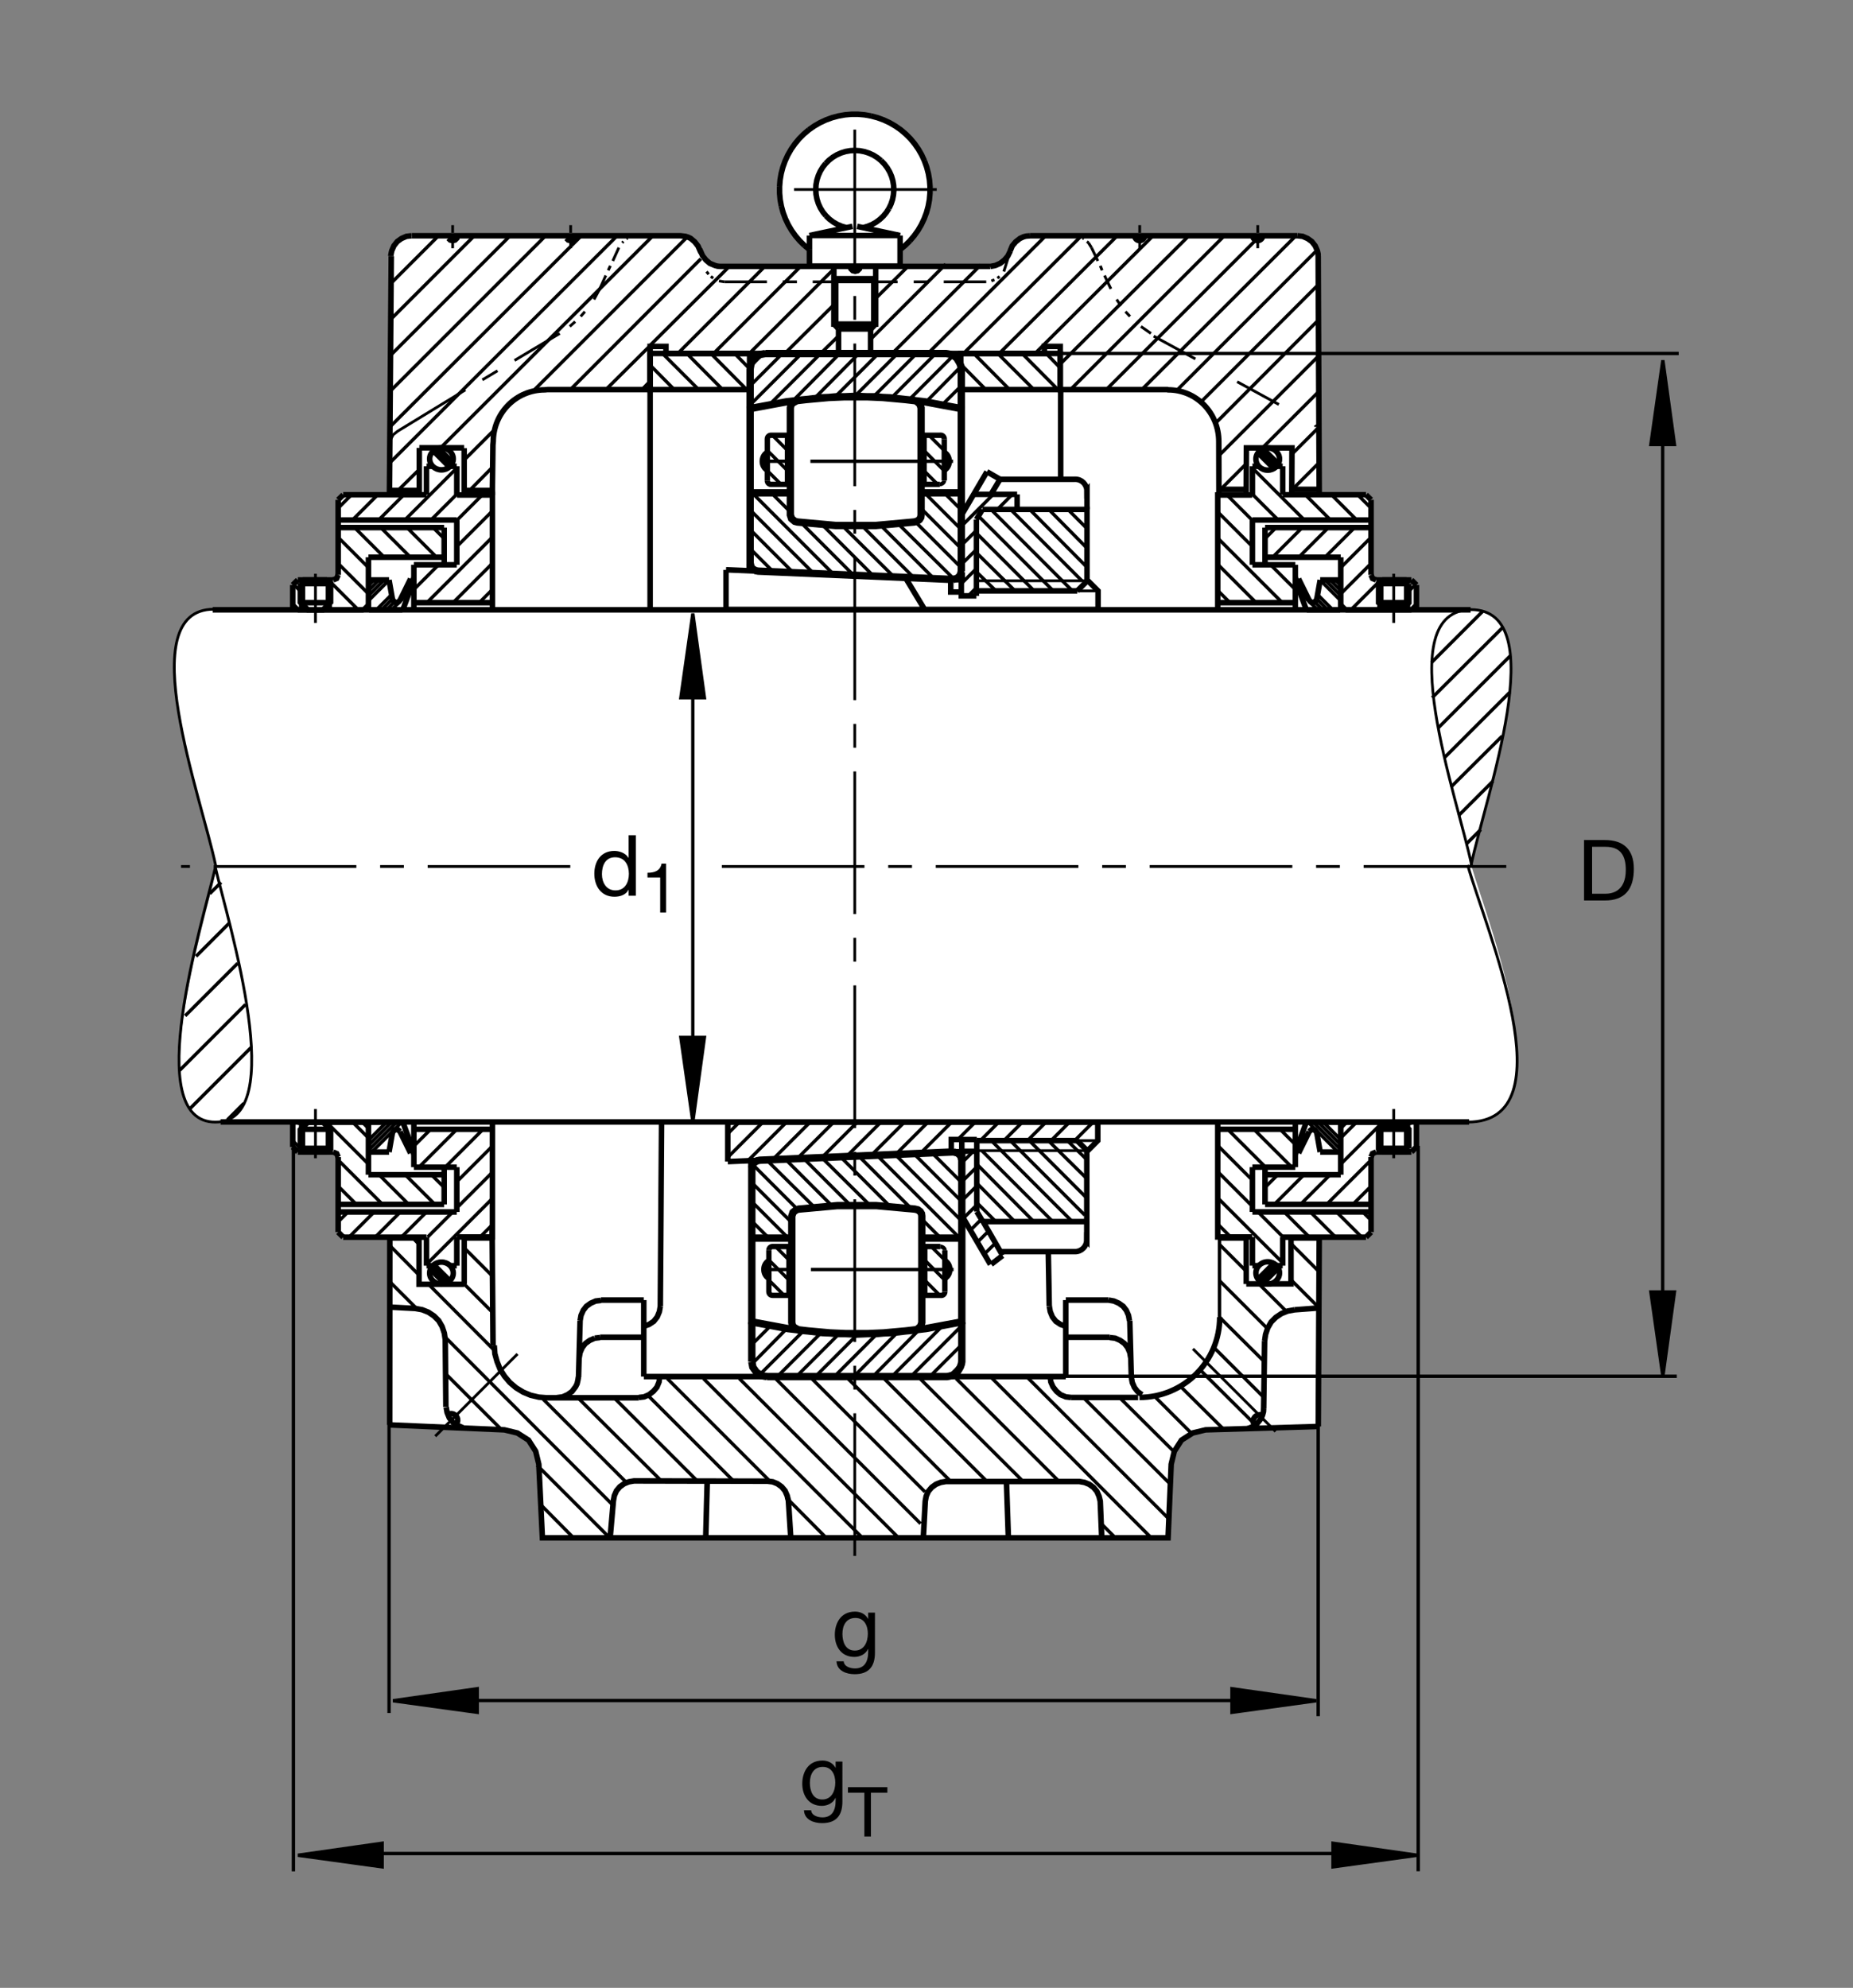 <?xml version="1.0" encoding="utf-8"?>
<!-- Generator: Adobe Illustrator 22.1.0, SVG Export Plug-In . SVG Version: 6.00 Build 0)  -->
<svg version="1.1" id="Ebene_1" xmlns="http://www.w3.org/2000/svg" xmlns:xlink="http://www.w3.org/1999/xlink" x="0px" y="0px"
	 viewBox="0 0 779.526 836.219" style="enable-background:new 0 0 779.526 836.219;" xml:space="preserve">
<rect x="0" y="0" width="779.526" height="836.219" fill="#808080" stroke="none"/>
<style type="text/css">
	.st0{fill:none;}
	.st1{fill:#FFFFFF;}
	.st2{fill-rule:evenodd;clip-rule:evenodd;stroke:#000000;stroke-width:1.165;stroke-miterlimit:10;}
	.st3{fill:none;stroke:#000000;stroke-width:1.165;stroke-miterlimit:10;}
	.st4{fill:none;stroke:#000000;stroke-width:2.329;stroke-miterlimit:10;}
	.st5{fill:none;stroke:#000000;stroke-width:1.165;stroke-miterlimit:10.433;}
	.st6{fill:none;stroke:#000000;stroke-width:2.33;stroke-miterlimit:10.433;}
	.st7{fill:none;stroke:#000000;stroke-width:1.165;stroke-miterlimit:10.433;stroke-dasharray:20,20;}
	.st8{fill:none;stroke:#000000;stroke-width:1.178;stroke-miterlimit:10;}
	.st9{fill:none;stroke:#000000;stroke-width:1.165;stroke-miterlimit:10.433;stroke-dasharray:60,10,10,10;}
	.st10{fill:none;stroke:#000000;stroke-width:2.356;stroke-miterlimit:10;}
	.st11{fill:none;stroke:#000000;stroke-width:2.33;stroke-miterlimit:3.864;}
	.st12{fill:none;stroke:#000000;stroke-width:1.417;stroke-miterlimit:3.864;}
	.st13{fill:none;stroke:#000000;stroke-width:1.417;stroke-miterlimit:10.433;}
	.st14{fill:none;stroke:#000000;stroke-width:1.165;stroke-miterlimit:10;stroke-dasharray:60,10,10,10;}
	.st15{fill:none;stroke:#000000;stroke-width:0;stroke-miterlimit:10;}
	.st16{stroke:#000000;stroke-width:1.417;stroke-miterlimit:3.864;}
	.st17{fill:none;stroke:#000000;stroke-width:3.107;stroke-miterlimit:10;}
	.st18{fill:none;stroke:#000000;stroke-width:1.417;stroke-miterlimit:10;}
	.st19{fill:none;stroke:#000000;stroke-width:2.268;stroke-miterlimit:3.864;}
	.st20{fill:none;stroke:#000000;stroke-width:1.417;stroke-miterlimit:3.864;stroke-dasharray:60,10,10,10;}
	.st21{fill:none;stroke:#000000;stroke-width:1.701;stroke-miterlimit:3.864;}
	.st22{fill:none;stroke:#000000;stroke-width:2.268;stroke-miterlimit:10.433;}
</style>
<polygon class="st0" points="0,0 779.526,0 779.526,836.219 0,836.219 0,0 "/>
<path class="st1" d="M90.237,256.365c-34.834,0-5.044,79.766,0.903,108.655c-5.481,25.544-31.946,106.882,0.156,106.882
	l-2.095,0.044l34.524,0.352v10.615l2.121,2.124h14.866l1.484,0.64l0.637,1.484v30.625l2.124,2.1h19.48l-0.171,79.604l48.191,2.081
	l5.454,1.313l4.7,3.012l3.008,4.698l1.316,5.454l1.504,30.942h131.606h131.599l1.319-30.942l1.319-5.454l3.008-4.698l4.697-3.012
	l5.449-1.313l47.373-1.416l0.429-79.634h19.727l2.06-2.114v-31.499l0.577-1.533l1.533-0.683l14.785,0.102l2.168-2.055l0.049-10.669
	l22.393-0.279c40.547,0,7.432-83.621,0.508-107.356c5.947-28.889,34.736-107.827-0.098-107.827h-22.822l0.029-10.44l-2.128-2.122
	h-14.864l-1.484-0.637l-0.635-1.486v-31.585l-2.129-2.121l-19.658,0.041l-0.479-100.405v-0.871
	c-0.097-0.581-0.352-1.467-0.352-1.467l-0.888-2.044l-1.406-1.785l-1.787-1.274l-2.041-0.896l-2.227-0.254L433.52,99.285
	l-1.582,0.134c-0.478,0.095-1.201,0.334-1.201,0.334l-1.416,0.657l-1.787,1.402l-1.406,1.657l-0.898,2.171l-0.488,1.111
	c-0.166,0.427-0.527,1.06-0.527,1.06l-1.406,1.658l-1.788,1.406l-2.041,0.891l-2.168,0.383h-38.154l0.195-7.398l2.783-2.143
	l2.979-3.433l2.949-4.316l2.178-5.054l1.133-5.164l0.498-4.568l-0.42-5.471l-1.162-4.778l-1.768-4.218l-2.334-3.914l-2.871-3.523
	l-2.901-2.769l-3.379-2.544l-4.238-2.224l-4.219-1.563l-4.18-0.782l-4.826-0.261l-3.951,0.261l-5.065,1.228l-4.895,2.002
	l-4.622,2.871l-4.714,4.311l-3.279,4.512l-2.168,4.297l-1.423,4.292l-0.718,3.833l-0.281,4.109l0.352,4.756l1.171,5.056l2.002,4.737
	l2.188,3.635l3.894,4.334l2.969,2.7l-0.154,7.188h-37.146l-0.061-0.005l-1.081-0.098c-0.403-0.093-1.026-0.281-1.026-0.281
	l-2.171-0.891l-1.658-1.406l-1.404-1.787l-0.894-2.041h-0.127l-0.896-2.041l-1.401-1.787l-1.66-1.402c0,0-0.591-0.334-0.991-0.493
	l-1.182-0.393l-2.165-0.263H173.381l-2.171,0.254l-2.041,0.896l-1.787,1.274l-1.404,1.785l-0.894,2.044c0,0-0.17,1.392-0.227,2.298
	l-0.764,100.447l-19.443-0.041l-2.124,2.121v31.585l-0.637,1.486l-1.487,0.637H125.54l-2.124,2.122l0.026,10.371
	C123.442,256.538,90.454,256.365,90.237,256.365L90.237,256.365z"/>
<polygon class="st2" points="554.839,183.764 554.204,180.681 554.839,183.764 "/>
<polygon class="st2" points="554.077,180.425 553.833,179.91 554.077,180.425 "/>
<polygon class="st2" points="553.647,179.458 553.267,178.818 553.647,179.458 "/>
<polygon class="st2" points="484.185,140.268 479.976,137.334 484.185,140.268 "/>
<line class="st3" x1="475.376" y1="133.122" x2="473.462" y2="131.081"/>
<polygon class="st2" points="471.548,128.657 469.761,125.976 471.548,128.657 "/>
<polygon class="st2" points="425.015,105.564 422.29,114.236 425.015,105.564 "/>
<line class="st3" x1="420.503" y1="116.277" x2="419.614" y2="117.043"/>
<polygon class="st2" points="418.335,117.68 417.056,118.193 418.335,117.68 "/>
<polygon class="st2" points="451.382,99.177 453.813,99.433 451.382,99.177 "/>
<polygon class="st2" points="455.474,100.2 455.981,100.454 455.474,100.2 "/>
<path class="st3" d="M457.251,101.604l0.645,0.51 M457.895,102.114l1.27,2.041"/>
<polygon class="st2" points="304.758,118.574 302.461,118.193 304.758,118.574 "/>
<line class="st3" x1="300.037" y1="117.043" x2="299.016" y2="116.277"/>
<polygon class="st2" points="298.123,115.385 297.229,114.236 298.123,115.385 "/>
<polygon class="st2" points="268.262,99.177 265.837,99.433 268.262,99.177 "/>
<polygon class="st2" points="264.05,100.2 263.538,100.454 264.05,100.2 "/>
<polygon class="st2" points="262.263,101.604 261.753,102.114 262.263,101.604 "/>
<polygon class="st2" points="252.31,121.509 249.885,125.976 252.31,121.509 "/>
<line class="st3" x1="246.055" y1="131.081" x2="244.27" y2="133.122"/>
<polygon class="st2" points="241.973,135.293 239.675,137.334 241.973,135.293 "/>
<path class="st3" d="M359.758,118.574h-17.866 M335.256,118.574h-5.996 M322.624,118.574h-17.866 M260.349,104.155l-2.554,5.613
	 M256.775,111.812l-0.894,1.914 M254.861,115.893l-2.551,5.616 M240.059,104.409v-3.062 M240.059,100.071v-1.02 M240.059,97.9
	v-3.188 M235.464,140.268l-19.013,11.357 M209.304,155.964l-6.382,3.831 M190.417,104.409v-3.062 M190.417,100.071v-1.02
	 M190.417,97.9v-3.188 M359.758,118.574h17.864 M384.39,118.574h5.869 M397.026,118.574h17.862 M459.165,104.155l2.685,5.613
	 M462.876,111.812l0.762,1.914 M464.653,115.893l2.685,5.616 M479.458,104.409v-3.062 M479.458,100.071v-1.02 M479.458,97.9v-3.188
	 M529.106,104.409v-3.062 M529.106,100.071v-1.02 M529.106,97.9v-3.188"/>
<path class="st4" d="M273.494,148.691v15.186 M89.475,256.526h529.201 M195.266,205.352v-7.019 M446.03,163.877h-41.855v-15.186
	h41.855V163.877L446.03,163.877z M424.966,105.559l0.898-2.168l1.406-1.662l1.788-1.402l1.416-0.654c0,0,0.723-0.242,1.201-0.337
	l1.572-0.132 M545.864,99.177l2.168,0.257l2.041,0.894l1.787,1.277l1.406,1.787l0.888,2.039c0,0,0.254,0.889,0.352,1.467v0.871
	 M173.118,99.177l-2.171,0.257l-2.044,0.894l-1.785,1.277l-1.404,1.787l-0.894,2.039c0,0-0.361,1.384-0.415,2.29 M543.462,205.865
	h11.435 M242.1,99.177l-0.254,1.023l-0.766,0.765l-1.021,0.254l-1.02-0.254l-0.767-0.765 M192.458,99.177l-0.253,1.023l-0.767,0.765
	l-1.021,0.254l-1.02-0.254l-0.767-0.765 M416.577,112.094l2.139-0.41l2.041-0.894l1.787-1.404l1.407-1.658
	c0,0,0.361-0.632,0.527-1.06l0.537-1.072 M294.678,105.559v0.127 M524.302,205.865h-11.523 M524.253,208.379l0.088-19.966h19.17
	l-0.088,19.761 M545.806,99.177H433.267 M424.966,105.559v0.127 M416.548,112.068h-56.79 M554.536,107.729l0.44,100.444
	 M195.266,208.227v-19.704 M176.389,208.122v-19.71 M164.031,206.284h12.373 M195.266,188.382h-18.863"/>
<path class="st5" d="M89.973,256.281c-34.836,0-5.137,79.172,0.811,108.059 M619.185,256.443c-34.834,0-5.948,79.018,0,107.908
	 M618.774,256.443c34.834,0,5.948,79.018,0,107.908"/>
<path class="st4" d="M273.494,163.877h41.853v-15.186h-41.853V163.877L273.494,163.877z M164.595,107.729l-0.767,100.444"/>
<polyline class="st3" points="164.165,185.198 165.391,182.885 167.358,181.338 195.776,164.007 "/>
<line class="st6" x1="207.168" y1="206.301" x2="207.168" y2="208.227"/>
<path class="st4" d="M163.943,599.392l0.059-79.707 M176.291,520.486v19.766h18.994 M195.286,540.144v-19.531 M207.012,515.589
	l0.393,50.352 M187.31,563.557l0.263,28.306 M268.723,588h-38.774 M243.381,579.328l0.654-23.765 M252.441,562.522h18.382
	 M277.783,549.524l0.525-77.505 M252.834,546.897h17.989 M270.823,546.897v32.173 M270.852,579.07h177.502 M448.354,579.07v-32.173
	 M544.604,550.989l10.372-0.786 M531.997,564.123l-0.391,28.301 M450.591,587.868h28.203 M475.933,579.328l-0.654-23.765
	 M466.87,562.522h-18.516 M466.343,546.897h-17.988 M174.705,550.427l-10.498-0.566 M252.834,547.029l-2.231,0.263l-2.103,0.918
	l-1.838,1.313l-1.313,1.709l-0.918,2.099l-0.395,2.232 M243.323,579.231l-0.183,1.221l-0.367,1.646l-0.61,1.221l-1.54,2.055
	l-1.839,1.309l-2.102,0.923l-3.005,0.415 M268.723,587.868l2.232-0.263l2.102-0.923l1.839-1.441l1.445-1.709l0.918-2.231
	l0.262-2.232 M270.823,557.927l2.234-0.786l1.97-1.313l1.443-1.841l0.92-2.232l0.393-2.232 M252.441,562.654l-2.234,0.263
	 M250.208,562.917l-2.1,0.918l-1.84,1.313l-1.311,1.709l-0.921,2.099l-0.393,2.232 M194.663,600.53l-2.232-0.923l-1.97-1.314
	l-1.445-1.836l-0.918-2.232l-0.393-2.231 M187.31,563.557l-0.394-2.754l-0.92-2.758l-1.443-2.495l-1.971-1.973L180.22,552
	l-2.627-1.05l-2.888-0.522 M441.792,579.07l0.264,2.232l0.918,2.099l1.445,1.841l1.709,1.441l2.227,0.923l2.237,0.263
	 M475.669,571.189l-0.39-2.232l-0.918-2.099l-1.319-1.709l-1.836-1.313l-2.1-0.918l-2.236-0.263 M475.142,555.564l-0.391-2.232
	l-0.918-2.099l-1.318-1.709l-1.836-1.313l-2.099-0.918l-2.217-0.396 M448.384,557.927l-2.237-0.786l-1.962-1.313l-1.446-1.841
	l-0.918-2.232l-0.401-2.232 M475.933,579.328l0.391,2.237l0.918,2.099l1.319,1.709l1.835,1.309 M524.644,601.091l2.236-0.918
	l1.973-1.313l1.445-1.836c0,0,0.254-0.415,0.401-0.688l0.459-1.177l0.362-1.333l0.078-1.406 M531.997,564.123l0.4-2.759l0.918-2.759
	l1.446-2.495l1.972-1.968l2.354-1.577l2.627-1.05l2.891-0.527 M230.11,588l-3.413-0.263l-3.415-0.791l-3.15-1.313l-3.022-1.836
	l-2.624-2.232l-2.232-2.627l-1.84-2.891l-1.313-3.282l-0.918-3.281l-0.264-3.545 M164.028,520.764h12.263 M195.286,520.764h11.726
	 M618.032,471.951H92.798"/>
<path class="st6" d="M513.12,554.074c0,18.648-15.118,33.765-33.76,33.765"/>
<path class="st5" d="M617.407,472.019c42.93,0,7.334-81.848,0-108.191"/>
<line class="st7" x1="485.337" y1="141.408" x2="552.104" y2="177.864"/>
<path class="st4" d="M357.717,112.068l0.257,1.02l0.764,0.767l1.02,0.254l1.018-0.254l0.772-0.767l0.254-1.02l-0.254,1.02
	l-0.772,0.767 M273.494,163.877h-43.105l-1.213,0.115c-12.029,0-21.677,9.753-21.677,21.783l-0.135,1.33l-0.229,19.18h-11.868
	 M273.494,256.526V145.713h6.665v2.979H439.36v-2.979h6.67v18.164h45.039l0.293,0.115c12.031,0,21.367,9.753,21.367,21.783
	l0.049,22.505 M359.758,112.068h-56.787l-0.064-0.005l-1.079-0.1c-0.405-0.093-1.025-0.279-1.025-0.279l-2.171-0.894l-1.66-1.404
	l-1.404-1.787l-0.891-2.041h-0.13l-0.893-2.044l-1.402-1.787l-1.66-1.402c0,0-0.591-0.332-0.993-0.493l-1.18-0.393l-2.165-0.264
	H173.21"/>
<path class="st6" d="M481.548,99.165c0,1.133-1.026,2.049-2.149,2.049c-1.132,0-2.05-0.916-2.05-2.049 M531.216,99.165
	c0,1.133-1.026,2.049-2.158,2.049c-1.123,0-2.041-0.916-2.041-2.049"/>
<line class="st8" x1="501.851" y1="567.405" x2="536.626" y2="602.175"/>
<path class="st6" d="M527.886,599.631c-0.381-0.474-0.684-1.084-0.684-1.738c0-1.538,1.24-2.783,2.783-2.783
	c0.381,0,0.742,0.078,1.075,0.214"/>
<line class="st8" x1="217.705" y1="569.568" x2="183.108" y2="604.162"/>
<path class="st6" d="M191.846,599.162c0.383-0.474,0.686-1.079,0.686-1.738c0-1.539-1.245-2.784-2.783-2.784
	c-0.381,0-0.747,0.078-1.079,0.215"/>
<line class="st9" x1="239.91" y1="364.487" x2="76.16" y2="364.487"/>
<path class="st4" d="M524.282,540.081h18.818v-19.624 M441.401,549.524l-0.401-22.818 M543.101,520.764h11.875 M554.976,520.437
	l-0.401,79.629 M513.325,520.764h10.938 M524.263,520.339v19.805"/>
<path class="st10" d="M424.204,646.814l-0.811-23.603 M296.89,646.814l0.632-23.852"/>
<polyline class="st4" points="554.497,600.066 507.173,601.487 501.724,602.805 497.026,605.813 494.019,610.51 492.7,615.964 
	491.382,646.911 359.778,646.911 228.176,646.911 226.672,615.964 225.354,610.51 222.346,605.813 217.646,602.805 212.195,601.487 
	164.001,599.406 "/>
<path class="st10" d="M388.452,646.389l0.791-14.902l0.381-2.07l0.908-2.071l1.425-1.679l1.807-1.294l1.943-0.777l2.198-0.385
	h56.152l2.197,0.385l1.943,0.777l1.807,1.294l1.426,1.679l0.908,2.071l0.517,2.07l0.616,15.112 M332.644,646.599l-0.979-15.357
	l-0.518-2.07l-0.905-2.07l-1.424-1.685l-1.811-1.294l-1.941-0.776l-2.197-0.258l-56.15-0.127l-2.199,0.385l-1.941,0.776
	l-1.811,1.294l-1.423,1.685l-0.906,2.07l-0.388,2.07l-1.348,15.357"/>
<line class="st9" x1="359.59" y1="654.519" x2="359.59" y2="51.098"/>
<path class="st4" d="M574.644,208.132h-35.03 M576.772,210.257l-2.128-2.124 M593.804,256.526H566.05 M536.87,196.155h2.744
	 M564.028,234.409v22.1 M563.765,256.526h-14.014"/>
<line class="st9" x1="586.323" y1="262.041" x2="586.323" y2="241.347"/>
<path class="st4" d="M512.358,253.518h32.558 M544.917,237.593H526.87 M526.87,237.593v-18.845 M532.183,221.933v15.652
	 M532.183,234.409h31.845 M576.772,221.933h-44.589 M526.87,196.155h2.754 M539.614,196.155v11.977 M544.917,237.593v19.111
	 M578.892,243.965h14.863 M592.69,245.503h-12.734"/>
<line class="st5" x1="581.44" y1="244.016" x2="581.44" y2="255.056"/>
<line class="st4" x1="579.956" y1="253.518" x2="592.69" y2="253.518"/>
<line class="st5" x1="591.206" y1="255.056" x2="591.206" y2="244.016"/>
<path class="st4" d="M581.489,243.965l-1.533,1.538v8.015l2.255,1.905h8.409l2.07-1.905v-8.015 M592.69,245.503l-1.533-1.538h-9.668
	 M593.755,243.965l2.119,2.121 M595.874,246.086v10.617 M593.755,256.704l2.119-2.124 M591.206,255.056v1.46 M581.44,255.056v1.46
	 M578.892,243.965l-1.484-0.64l-0.635-1.484 M564.028,254.58l1.914,1.917 M553.94,252.138l-0.791,1.114l-1.387,0.212l-1.055-0.901
	 M526.87,196.155v12.067V196.155L526.87,196.155z M526.87,218.747h49.902"/>
<path class="st5" d="M579.956,253.518v2.998 M579.956,245.503v-1.538 M592.69,253.518v2.998 M592.69,245.503v-1.538"/>
<path class="st4" d="M564.028,243.965h-8.652 M555.376,243.965l-1.436,8.12 M550.757,252.563l-4.463-9.077 M546.294,243.486
	l-1.377,0.479 M544.917,243.965l4.639,12.57 M576.772,241.841v-31.584"/>
<path class="st11" d="M528.354,193.098c0-2.59,2.217-4.685,4.952-4.685s4.961,2.095,4.961,4.685c0,2.586-2.227,4.683-4.961,4.683
	S528.354,195.684,528.354,193.098L528.354,193.098z"/>
<polyline class="st4" points="526.802,208.227 512.29,208.227 512.29,256.704 "/>
<path class="st12" d="M548.716,218.74l-21.816-21.824 M539.272,253.347l-26.816-26.816 M535.522,234.245l12.247-12.246
	 M528.257,253.347l-15.859-15.857 M517.241,253.347l-4.776-4.78 M544.888,247.954l-10.41-10.413 M526.938,229.997l-14.346-14.341
	 M526.87,218.918l-10.605-10.605 M537.71,218.74l-10.742-10.734 M559.731,218.74l-10.527-10.529 M570.747,218.74L560.22,208.21
	 M576.548,213.528l-5.313-5.318 M532.095,226.66l4.658-4.66 M546.538,234.245l12.236-12.246 M557.544,234.245l12.247-12.246
	 M564.077,238.733l12.598-12.597 M564.077,249.746l12.598-12.595 M568.218,256.616l11.552-11.552 M579.233,256.616l2.041-2.038
	 M592.563,248.794l3.047-3.049 M535.522,234.245l12.247-12.246 M561.763,244.038l2.158,2.165 M559.624,244.038l4.238,4.236
	 M557.495,244.038l6.484,6.494 M555.356,244.038l8.663,8.662 M554.312,250.146l6.503,6.504 M553.97,251.933l4.776,4.781
	 M553.159,253.257l3.388,3.391 M546.89,249.123l7.539,7.534 M545.601,245.698l3.359,3.362 M545.698,243.662l1.377,1.382
	 M537.905,194.734l-6.094-6.096 M537.29,195.783l-6.631-6.626 M536.411,196.577l-6.699-6.699 M535.356,197.192l-6.357-6.362"/>
<path class="st4" d="M574.644,520.437h-35.03 M576.772,518.313l-2.128,2.124 M593.804,472.043H566.05 M536.87,532.414h2.744
	 M564.028,494.162v-22.104 M563.765,472.043h-14.014"/>
<line class="st9" x1="586.323" y1="466.531" x2="586.323" y2="487.219"/>
<path class="st4" d="M512.358,475.051h32.558 M544.917,490.974H526.87 M526.87,490.974v18.843 M532.183,506.638v-15.654
	 M532.183,494.162h31.845 M576.772,506.638h-44.589 M526.87,532.414h2.754 M539.614,532.414v-11.977 M544.917,490.974v-19.107
	 M578.892,484.607h14.863 M592.69,483.064h-12.734"/>
<line class="st5" x1="581.44" y1="484.553" x2="581.44" y2="473.513"/>
<line class="st4" x1="579.956" y1="475.051" x2="592.69" y2="475.051"/>
<line class="st5" x1="591.206" y1="473.513" x2="591.206" y2="484.553"/>
<path class="st4" d="M581.489,484.607l-1.533-1.543v-8.013l2.255-1.904h8.409l2.07,1.904v8.013 M592.69,483.064l-1.533,1.543h-9.668
	 M593.755,484.607l2.119-2.124 M595.874,482.483v-10.616 M591.206,473.513v-1.46 M581.44,473.513v-1.46 M578.892,484.607
	l-1.484,0.634l-0.635,1.484 M564.028,473.987l1.914-1.914 M553.94,476.433l-0.791-1.118l-1.387-0.21l-1.055,0.898 M526.87,532.414
	v-12.065V532.414L526.87,532.414z M526.87,509.817h49.902"/>
<path class="st5" d="M579.956,475.051v-2.999 M579.956,483.064v1.543 M592.69,475.051v-2.999 M592.69,483.064v1.543"/>
<path class="st4" d="M564.028,484.607h-8.652 M555.376,484.607l-1.436-8.12 M550.757,476.003l-4.463,9.077 M546.294,485.08
	l-1.377-0.473 M544.917,484.607l4.639-12.574 M576.772,486.726v31.587"/>
<path class="st11" d="M528.354,535.471c0-2.583,2.217-4.682,4.952-4.682s4.961,2.099,4.961,4.682c0,2.588-2.227,4.688-4.961,4.688
	S528.354,538.059,528.354,535.471L528.354,535.471z"/>
<polyline class="st4" points="526.802,520.344 512.29,520.344 512.29,471.867 "/>
<line class="st13" x1="513.032" y1="554.05" x2="513.032" y2="520.456"/>
<path class="st4" d="M144.385,208.132h35.034 M125.225,256.526h27.756 M182.158,196.155h-2.74 M155.002,234.409v22.1
	 M155.261,256.526h14.021"/>
<line class="st9" x1="132.705" y1="262.041" x2="132.705" y2="241.347"/>
<path class="st4" d="M207.114,253.518h-33.003 M174.111,237.593h18.049 M192.161,237.593v-18.845 M186.851,221.933v15.652
	 M186.851,234.409h-31.848 M142.261,221.933h44.59 M192.161,196.155h-2.754 M179.419,196.155v11.977 M174.111,237.593v19.111
	 M140.139,243.965h-14.863 M126.335,245.503h12.742"/>
<line class="st5" x1="137.59" y1="244.016" x2="137.59" y2="255.056"/>
<line class="st4" x1="139.077" y1="253.518" x2="126.335" y2="253.518"/>
<line class="st5" x1="127.822" y1="255.056" x2="127.822" y2="244.016"/>
<path class="st4" d="M137.537,243.784l1.54,1.538v8.018l-3.186,3.186h-6.37l-3.186-3.186v-8.018 M126.335,245.503l1.541-1.538h9.661
	 M125.276,243.965l-2.124,2.121 M123.152,246.086v10.617 M125.276,256.704l-2.124-2.124 M127.822,255.056v1.648 M137.59,255.056
	v1.648 M140.139,243.965l1.484-0.64l0.637-1.484 M155.002,254.58l-1.917,1.917 M165.088,252.138l0.796,1.114l1.38,0.212l1.062-0.901
	 M142.261,210.257l2.124-2.124 M192.161,196.155v12.067V196.155L192.161,196.155z M192.161,218.747h-49.9"/>
<path class="st5" d="M139.077,253.518v3.186 M139.077,245.503v-1.538 M126.335,253.518v3.186 M126.335,245.503v-1.538"/>
<path class="st4" d="M155.002,243.965h8.653 M163.655,243.965l1.433,8.12 M168.271,252.563l4.46-9.077 M172.732,243.486l1.38,0.479
	 M174.111,243.965l-4.641,12.57 M142.261,241.841v-31.584"/>
<path class="st11" d="M180.745,193.032c0-2.553,2.224-4.619,4.968-4.619c2.742,0,4.966,2.066,4.966,4.619
	c0,2.551-2.224,4.622-4.966,4.622C182.969,197.654,180.745,195.583,180.745,193.032L180.745,193.032z"/>
<path class="st4" d="M192.231,208.227h14.927l0.008,48.476 M144.385,520.442h35.034 M125.225,472.048h27.756 M182.158,532.419h-2.74
	 M155.002,494.167v-22.099 M155.261,472.048h14.021"/>
<line class="st9" x1="132.705" y1="466.535" x2="132.705" y2="487.229"/>
<path class="st4" d="M207.114,475.056h-33.003 M174.111,490.979h18.049 M192.161,490.979v18.848 M186.851,506.643v-15.654
	 M186.851,494.167h-31.848 M142.261,506.643h44.59 M192.161,532.419h-2.754 M179.419,532.419v-11.977 M174.111,490.979v-19.106
	 M140.139,484.612h-14.863 M126.335,483.073h12.742"/>
<line class="st5" x1="137.59" y1="484.558" x2="137.59" y2="473.518"/>
<line class="st4" x1="139.077" y1="475.056" x2="126.335" y2="475.056"/>
<line class="st5" x1="127.822" y1="473.518" x2="127.822" y2="484.558"/>
<path class="st4" d="M137.537,484.792l1.54-1.538v-8.017l-3.186-3.189h-6.37l-3.186,3.189v8.017 M126.335,483.073l1.541,1.539h9.661
	 M125.276,484.612l-2.124-2.124 M123.152,482.488v-10.615 M127.822,473.518v-1.645 M137.59,473.518v-1.645 M140.139,484.612
	l1.484,0.639l0.637,1.484 M155.002,473.996l-1.917-1.919 M165.088,476.438l0.796-1.113l1.38-0.215l1.062,0.903 M142.261,518.318
	l2.124,2.124 M192.161,532.419v-12.065V532.419L192.161,532.419z M192.161,509.826h-49.9"/>
<path class="st5" d="M139.077,475.056v-3.183 M139.077,483.073v1.539 M126.335,475.056v-3.183 M126.335,483.073v1.539"/>
<path class="st4" d="M155.002,484.612h8.653 M163.655,484.612l1.433-8.121 M168.271,476.013l4.46,9.077 M172.732,485.09l1.38-0.478
	 M174.111,484.612l-4.641-12.574 M142.261,486.736v31.582"/>
<path class="st11" d="M180.745,535.544c0-2.554,2.224-4.624,4.968-4.624c2.742,0,4.966,2.07,4.966,4.624
	c0,2.549-2.224,4.619-4.966,4.619C182.969,540.164,180.745,538.094,180.745,535.544L180.745,535.544z"/>
<path class="st4" d="M192.231,520.349h14.927l0.008-48.477 M446.206,201.396v-38.115"/>
<path class="st5" d="M90.601,472.029c-31.536,0-5.383-84.085,0-107.092C95.986,387.944,122.139,472.029,90.601,472.029
	L90.601,472.029z"/>
<g>
	<g>
		<g>
			<path d="M368.078,695.222c0,5.986-2.743,9.05-8.551,9.05c-3.456,0-7.446-1.39-7.625-5.416h3.029
				c0.142,2.209,2.779,2.993,4.774,2.993c3.955,0,5.523-2.85,5.523-6.983v-1.211h-0.071c-0.998,2.245-3.42,3.349-5.736,3.349
				c-5.487,0-8.23-4.311-8.23-9.335c0-4.347,2.138-9.727,8.515-9.727c2.316,0,4.382,1.033,5.487,3.064h-0.036h0.071v-2.637h2.85
				V695.222z M365.085,687.205c0-3.242-1.425-6.591-5.238-6.591c-3.883,0-5.451,3.171-5.451,6.698c0,3.313,1.211,7.019,5.202,7.019
				S365.085,690.661,365.085,687.205z"/>
		</g>
	</g>
</g>
<line class="st14" x1="394.058" y1="79.707" x2="325.513" y2="79.707"/>
<path class="st3" d="M352.173,117.251v20.445 M367.017,117.251v20.445"/>
<path class="st4" d="M360.579,95.224l18.079,3.843 M378.657,99.067v5.94 M378.657,105.007v6.962 M378.657,111.97H340.53
	 M340.53,111.97v-6.962 M340.53,105.007v-5.94 M340.53,99.067l18.098-3.843 M356.104,95.752l-1.951-0.545l-1.862-0.791l-1.76-1.011
	l-1.612-1.218l-1.452-1.409 M347.466,90.779l-1.275-1.568l-1.071-1.731l-0.835-1.834l-0.618-1.936l-0.366-1.98l-0.132-2.024
	 M343.169,79.707l0.117-1.994l0.366-1.965l0.603-1.892l0.82-1.819l1.043-1.713l1.23-1.553 M347.349,68.77l1.423-1.409l1.57-1.218
	l1.714-1.028l1.833-0.806l1.906-0.586l1.966-0.339l1.992-0.101l1.98,0.146l1.963,0.381l1.895,0.616l1.816,0.834l1.689,1.058
	l1.553,1.247 M370.649,67.566l1.396,1.438l1.202,1.582l1.016,1.731l0.791,1.833l0.557,1.907l0.322,1.965l0.087,1.994l-0.166,1.994
	l-0.391,1.949l-0.634,1.895l-0.859,1.802 M373.97,87.656l-1.075,1.687l-1.259,1.54l-1.455,1.377l-1.592,1.189l-1.738,0.996
	l-1.846,0.762l-1.924,0.545 M378.657,105.007l2.138-1.761l1.983-1.953 M382.778,101.294l1.787-2.11l1.621-2.26l1.406-2.39
	l1.182-2.507l0.976-2.596l0.733-2.668l0.498-2.729l0.244-2.771l0.02-2.771l-0.225-2.756l-0.468-2.742l-0.703-2.671l-0.938-2.61
	 M388.911,67.713l-1.162-2.522l-1.377-2.405l-1.582-2.275l-1.777-2.141l-1.963-1.963l-2.11-1.79l-2.275-1.584l-2.393-1.394
	l-2.52-1.174l-2.598-0.952l-2.685-0.717 M366.47,48.794l-2.725-0.486l-2.754-0.246h-2.79l-2.757,0.246l-2.727,0.486l-2.686,0.717
	l-2.595,0.952l-2.522,1.174l-2.393,1.394l-2.271,1.584 M340.251,54.616l-2.111,1.79l-1.966,1.963l-1.775,2.141l-1.584,2.275
	l-1.377,2.405l-1.159,2.522l-0.94,2.61l-0.703,2.671l-0.469,2.742l-0.22,2.756 M327.947,78.491l0.014,2.771l0.249,2.771l0.498,2.729
	 M328.708,86.762l0.735,2.668l0.967,2.596l1.189,2.507l1.406,2.39l1.614,2.26l1.789,2.11l1.98,1.953 M338.389,103.247l2.141,1.761
	 M340.53,99.067h38.127 M368.394,111.97v24.346h-17.598V111.97 M350.796,117.251h17.598 M350.796,136.316l2.053,2.056"/>
<polyline class="st6" points="352.849,138.371 366.343,138.371 368.394,136.316 "/>
<polyline class="st15" points="360.579,95.224 359.595,95.119 358.611,95.224 "/>
<path class="st6" d="M352.764,138.43v10.396 M366.235,138.449v10.376"/>
<line class="st9" x1="633.657" y1="364.487" x2="302.41" y2="364.487"/>
<path class="st12" d="M607.72,318.642l27.431-27.429 M631.948,309.634l-21.572,21.445 M613.618,343.052l14.443-14.441
	 M622.925,348.965l-5.918,5.922 M602.144,278.762l21.533-21.533 M632.202,263.918l-29.717,29.592 M605.073,306.145l30.381-30.383
	 M103.298,422.534l-27.876,27.874 M105.645,440.632l-25.801,25.796 M102.554,464.162l-6.807,6.807 M82.468,402.295l14.123-14.124
	 M77.881,427.322l22.141-22.139 M88.254,375.935L93,371.189 M176.074,523.206l-2.309-2.31 M540.239,509.826l10.606,10.611
	 M573.286,509.831l3.076,3.081 M562.085,509.651l10.605,10.606 M551.245,509.826l10.742,10.737 M529.224,509.826l10.527,10.533
	 M512.895,504.519l26.885,26.875 M512.407,515.042l5.313,5.318 M576.87,498.894l-7.676,7.671 M576.47,488.279l-18.291,18.286
	 M559.604,494.128l-12.421,12.422 M548.667,494.055l-12.597,12.598 M537.485,494.221l-5.224,5.22 M547.446,482.746l-1.28-1.279
	 M548.188,481.355l-1.484-1.49 M548.892,479.924l-1.651-1.656 M549.556,478.454l-1.709-1.709 M562.847,484.597l-12.676-12.676
	 M564.009,483.62l-11.768-11.762 M564.067,481.55l-9.629-9.629 M564.097,479.446l-7.53-7.534 M537.905,533.836l-6.094,6.094
	 M537.29,532.785l-6.631,6.626 M536.411,531.99l-6.699,6.704 M535.356,531.375l-6.357,6.362 M512.114,481.701l14.688,14.693
	 M516.87,475.451l15.635,15.63 M512.036,492.639l14.375,14.38 M538.911,475.456l6.016,6.016 M527.71,475.276l15.498,15.493
	 M581.401,472.331l-17.422,17.422 M570.464,472.258l-6.377,6.377 M179.443,509.836l-10.783,10.781 M180.925,475.31l-6.797,6.797
	 M146.16,510.076l-3.494,3.492 M157.593,509.656l-10.605,10.605 M168.428,509.836l-10.735,10.732 M190.457,509.836l-10.53,10.528
	 M206.941,504.363l-27.094,27.094 M207.273,515.047l-5.317,5.318 M142.559,499.284l7.285,7.29 M142.332,488.044l18.527,18.53
	 M159.36,494.06l12.597,12.598 M170.376,494.065l12.598,12.592 M181.614,494.284l5.163,5.166 M171.667,482.912l1.287-1.284
	 M170.964,481.482l1.416-1.416 M170.222,480.095l1.626-1.631 M169.519,478.664l1.718-1.724 M156.433,484.597l12.671-12.671
	 M155.041,483.855l11.992-11.992 M154.978,481.784l9.855-9.858 M155.176,479.451l7.536-7.534 M182.791,531.765l6.682,6.684
	 M181.997,532.453l6.709,6.709 M181.394,533.337l6.34,6.338 M180.974,534.402l5.608,5.606 M137.251,471.951l17.881,17.881
	 M148.267,471.955l6.721,6.719 M123.181,479.909l3.135,3.135 M126.304,472.019l1.496,1.494 M207.097,482.18l-14.995,14.995
	 M191.968,475.281l-15.801,15.801 M202.803,475.461l-15.622,15.62 M207.175,493.113l-15.154,15.156 M170.31,218.74l21.824-21.824
	 M179.758,253.347l27.466-27.465 M183.508,234.245l-12.243-12.246 M190.774,253.347l16.504-16.504 M201.787,253.347l5.43-5.43
	 M174.138,247.954l10.412-10.413 M192.095,229.997l14.99-14.99 M192.158,218.918l10.608-10.605 M181.323,218.74l10.735-10.734
	 M159.294,218.74l10.53-10.529 M148.281,218.74l10.53-10.529 M142.48,213.528l5.318-5.318 M186.938,226.66l-4.66-4.66
	 M172.495,234.245l-12.244-12.246 M161.482,234.245l-12.243-12.246 M154.954,238.733l-12.595-12.597 M154.954,249.746
	l-12.595-12.595 M150.811,256.616l-11.553-11.552 M139.795,256.616l-1.807-1.806 M126.465,248.794l-3.047-3.049 M183.508,234.245
	l-12.243-12.246 M157.27,244.038l-2.163,2.165 M159.407,244.038l-4.236,4.236 M161.541,244.038l-6.495,6.494 M163.672,244.038
	l-8.66,8.662 M164.714,250.146l-6.501,6.504 M165.061,251.933l-4.778,4.781 M165.874,253.257l-3.391,3.391 M172.139,249.123
	l-7.532,7.534 M173.43,245.698l-3.359,3.362 M173.333,243.662l-1.382,1.382 M188.745,196.733l-6.682-6.682 M189.536,196.04
	l-6.706-6.706 M190.139,195.161l-6.338-6.34 M190.559,194.094l-5.605-5.605 M294.836,108.882l-54.614,54.739 M224.265,164.521
	l64.372-64.37 M274.595,99.267l-88.904,88.777 M163.972,194.709l95.566-95.442 M244.485,99.267l-80.696,80.567 M164.019,164.68
	l65.41-65.412 M214.502,99.267l-50.413,50.412 M164.128,134.585l35.318-35.317 M184.392,99.267l-19.788,19.785 M273.279,145.493
	l33.577-33.45 M321.782,112.043l-36.404,36.406 M300.378,148.503l36.46-36.46 M351.785,112.153l-36.433,36.431 M330.281,148.584
	l20.105-19.98 M382.573,111.469l-14.102,13.982 M366.255,142.722l31.592-31.589 M412.622,111.404l-37.022,37.023 M390.688,148.393
	l49.131-49.126 M454.868,99.267l-49.493,49.366 M420.483,148.584l49.444-49.317 M484.985,99.267l-49.56,49.424 M446.157,153.018
	l53.877-53.75 M514.966,99.267l-64.433,64.429 M465.688,163.596l64.336-64.328 M544.673,99.673l-64.199,64.069 M495.464,163.801
	l58.506-58.504 M554.282,120.039l-49.014,49.013 M511.47,177.908l42.812-42.939 M554.438,149.992l-41.875,41.875 M531.372,188.117
	l23.281-23.283 M554.438,180.102l-11.064,11.07 M554.751,194.817l-10.801,10.798 M254.875,163.896l18.333-18.206 M273.394,160.434
	l-3.337,3.462 M207.234,196.484l-9.668,9.795 M176.374,197.485l-8.882,8.755 M513.433,205.93l10.957-10.952 M424.819,163.996
	l-15.224-15.354 M419.829,148.774l15.224,15.222 M444.751,163.584l-14.688-14.81 M440.171,148.774l5.938,6.062 M195.623,193.166
	l12.68-12.681 M283.618,163.843l-10.105-10.235 M278.63,148.618l15.223,15.225 M303.857,163.742l-14.995-15.124 M298.967,148.618
	l14.995,15.124 M195.273,540.144l11.741,11.743 M207.2,536.848l-11.861-11.86 M175.269,550.456l-11.272-11.269 M208.02,568.113
	L180.334,540.3 M278.032,622.776l-34.309-34.18 M228.501,588.596l35.205,35.206 M257.659,632.976l-70.406-70.532 M187.651,578.064
	l23.411,23.413 M225.942,616.355l30.53,30.532 M258.948,588.596l34.18,34.18 M308.35,622.776l-35.716-35.713 M280.693,579.895
	l42.881,42.881 M362.964,647.068l-67.048-67.173 M311.011,579.895l67.168,67.173 M387.29,640.949l-61.057-61.055 M341.458,579.895
	l47.697,47.705 M400.483,623.703l-43.803-43.809 M241.433,647.068l-13.367-13.496 M330.679,629.885l17.058,17.182 M371.899,579.895
	l43.808,43.809 M430.747,623.518l-43.75-43.623 M402.222,579.895l43.623,43.623 M455.737,587.878l36.465,36.328 M493.813,610.603
	l-22.968-22.842 M513.11,538.816l19.931,19.932 M524.038,534.519l-10.831-10.83 M491.743,638.972l-59.883-59.878 M416.636,579.094
	l67.852,67.974 M496.577,583.181l18.721,18.589 M527.485,598.738l-22.207-22.076 M500.854,602.556l-15.019-15.024 M512.739,553.811
	l18.984,18.848 M531.899,588.064l-21.348-21.352 M541.157,551.643l-11.777-11.778 M543.081,538.342l11.181,11.177 M554.321,534.363
	l-11.28-11.284 M463.325,641.003l6.113,6.118 M176.299,536.394l-12.214-12.344 M308.97,148.618l6.408,6.538 M414.819,163.996
	l-10.595-10.725 M352.422,141.626l-7.087,6.958"/>
<line class="st12" x1="573.726" y1="779.714" x2="146.16" y2="779.714"/>
<g>
	<g>
		<g>
			<path d="M354.384,757.873c0,5.986-2.744,9.05-8.551,9.05c-3.456,0-7.447-1.39-7.625-5.416h3.028
				c0.143,2.209,2.779,2.993,4.775,2.993c3.955,0,5.522-2.85,5.522-6.983v-1.211h-0.071c-0.998,2.245-3.42,3.349-5.736,3.349
				c-5.487,0-8.23-4.311-8.23-9.335c0-4.347,2.138-9.727,8.516-9.727c2.316,0,4.382,1.033,5.487,3.064h-0.036h0.071v-2.636h2.85
				V757.873z M351.391,749.857c0-3.242-1.425-6.592-5.238-6.592c-3.884,0-5.451,3.171-5.451,6.698c0,3.314,1.211,7.019,5.202,7.019
				S351.391,753.313,351.391,749.857z"/>
		</g>
	</g>
</g>
<g>
	<g>
		<g>
			<path d="M363.624,754.117h-6.918v-2.325h16.598v2.325h-6.918v18.429h-2.761V754.117z"/>
		</g>
	</g>
</g>
<path class="st12" d="M123.435,482.385v304.824 M596.616,482.019v305.156 M163.674,598.269v122.329 M535.532,715.349H185.535
	 M554.536,550.769v171.162"/>
<polygon class="st16" points="518.271,720.31 553.706,715.437 518.271,710.388 518.271,720.31 "/>
<polygon class="st16" points="200.762,710.388 200.762,720.31 165.33,715.437 200.762,710.388 "/>
<polygon class="st16" points="560.771,785.31 596.206,780.437 560.771,775.388 560.771,785.31 "/>
<polygon class="st16" points="160.762,775.388 160.762,785.31 125.33,780.437 160.762,775.388 "/>
<g>
	<g>
		<g>
			<path d="M267.481,376.797h-3.028v-2.494h-0.072c-0.998,2.031-3.349,2.922-5.879,2.922c-5.665,0-8.48-4.489-8.48-9.691
				s2.779-9.584,8.408-9.584c1.888,0,4.596,0.713,5.95,2.886h0.072v-9.477h3.028V376.797z M258.93,374.552
				c4.062,0,5.629-3.491,5.629-6.948c0-3.634-1.639-6.983-5.807-6.983c-4.133,0-5.523,3.527-5.523,7.126
				C253.23,371.203,255.011,374.552,258.93,374.552z"/>
		</g>
	</g>
</g>
<g>
	<g>
		<g>
			<path d="M280.2,383.885h-2.471v-14.766h-5.348v-1.977c2.82,0,5.378-0.756,5.93-3.866h1.89V383.885z"/>
		</g>
	</g>
</g>
<line class="st12" x1="291.462" y1="266.728" x2="291.462" y2="448.728"/>
<polygon class="st16" points="704.419,186.987 699.541,151.555 694.497,186.987 704.419,186.987 "/>
<polygon class="st16" points="694.497,543.479 704.419,543.479 699.541,578.914 694.497,543.479 "/>
<path class="st12" d="M699.458,172.021v389.431 M446.011,148.691h260.196 M445.728,578.948h259.677"/>
<g>
	<g>
		<g>
			<path d="M666.383,353.372h8.729c7.838,0,12.221,3.919,12.221,12.114c0,8.516-3.741,13.325-12.221,13.325h-8.729V353.372z
				 M669.768,375.961h5.63c2.316,0,8.551-0.641,8.551-10.012c0-6.057-2.245-9.727-8.48-9.727h-5.701V375.961z"/>
		</g>
	</g>
</g>
<polygon class="st16" points="296.34,293.516 291.47,258.083 286.421,293.516 296.34,293.516 "/>
<polygon class="st16" points="286.421,436.418 296.34,436.418 291.47,471.853 286.421,436.418 "/>
<path class="st3" d="M457.28,244.314h-46.523 M427.886,214.089l-0.215,0.213 M409.272,208.591l0.635-0.635"/>
<path class="st4" d="M461.938,256.396v-7.832l-4.658-4.654 M457.28,244.316v-30.014h-43.994 M413.286,214.302l-2.53,4.23
	 M410.757,218.533v30.032 M410.757,248.564v2.09 M410.757,250.661h-6.348v-33.821l10.781-18.403 M415.19,198.438l-10.781,18.403
	 M409.692,207.956h18.193 M427.886,207.956v6.346 M416.89,207.956l3.798-6.345 M404.409,243.911l-98.987-4.228 M305.422,239.712
	v16.675 M420.688,201.611l-5.498-3.174"/>
<line class="st5" x1="461.938" y1="248.564" x2="453.198" y2="248.564"/>
<path class="st17" d="M315.574,155.08l0.425-2.326l1.479-2.117l2.114-1.479l2.329-0.422 M387.485,207.322h16.924 M404.409,240.317
	l-0.42,1.692l-1.279,1.267l-1.836,0.488 M404.409,240.317v-32.995 M315.574,170.942v36.38 M332.495,207.322h-16.921v29.611
	 M315.574,236.933v3.172 M404.409,243.911v-3.171 M404.409,207.322v-36.38"/>
<line class="st4" x1="453.198" y1="248.562" x2="410.757" y2="248.562"/>
<line class="st6" x1="457.339" y1="244.416" x2="453.179" y2="248.569"/>
<path class="st4" d="M461.938,256.391H305.403 M380.991,243.161l7.979,13.23"/>
<polyline class="st17" points="315.574,236.933 315.999,238.625 316.721,239.395 317.891,240.051 318.96,240.261 400.708,243.764 
	"/>
<path class="st4" d="M420.688,201.611h31.397l0.254-0.01c2.705,0,4.902,2.195,4.902,4.905l0.039-0.049v7.845"/>
<path class="st17" d="M384.526,219.59l-16.289,1.479h-16.494l-16.286-1.479l-1.092-0.29l-1.357-1.123l-0.513-1.548v-45.051
	l0.278-1.348l0.779-0.766l1.905-1.057l16.286-1.482h16.494l16.289,1.482l1.181,0.442l1.338,1.265l0.44,1.464v45.051l-0.137,1.008
	l-0.537,0.892l-1.025,0.747L384.526,219.59L384.526,219.59z M315.574,155.08v15.862l0.749,0.783l14.48-2.688l14.594-1.689
	l14.595-0.635l14.592,0.635l14.59,1.689l14.433,2.701l0.801-0.796V155.08l-0.156-0.974l-0.478-1.352l-1.269-2.117l-1.582-1.218
	l-1.875-0.518l-0.986-0.166h-76.141"/>
<polyline class="st6" points="399.956,243.576 399.956,249.033 404.272,249.033 "/>
<path class="st18" d="M404.399,230.798l-16.924-16.919 M385.044,219.485l19.355,19.35 M401.323,243.586l-23.564-23.352
	 M370.376,220.888l22.422,22.424 M384.487,243.035l-21.543-21.541 M354.321,221.12l21.758,21.548 M367.388,242.224l-21.69-21.689
	 M336.887,219.76l22.246,22.249 M332.485,215.359l-8.037-8.037 M316.411,207.322l34.174,34.174 M342.322,241.27l-26.758-26.756
	 M315.564,222.761l18.125,18.125 M325.334,240.566l-9.771-9.768 M388.96,207.322l15.439,15.439 M404.399,214.514l-7.197-7.192
	 M315.574,170.31l21.574-21.575 M329.111,148.735l-13.537,13.535 M315.574,154.233l5.29-5.285 M333.428,168.742l19.795-20.007
	 M361.265,148.735l-18.406,18.613 M351.531,166.714l17.976-17.979 M377.544,148.735l-17.761,17.766 M367.603,166.714l17.978-17.979
	 M393.618,148.735l-18.398,18.4 M382.622,167.981l18.398-18.401 M404.194,154.233l-14.384,14.595 M396.577,170.095l7.832-7.825
	 M345.186,148.735l-21.15,21.15 M404.409,170.31l-1.064,1.057 M457.28,222.339l-8.037-8.037 M441.206,214.302l16.074,16.284
	 M457.28,238.625l-24.112-24.323 M425.132,214.302l29.951,29.951 M451.147,248.569l-34.267-34.267 M417.798,208.022l-13.467,13.471
	 M410.747,224.243l24.345,24.351 M427.056,248.594l-16.309-16.104 M410.669,231.22l-6.337,6.345 M410.747,240.527l8.271,8.066
	 M410.669,247.298l-3.261,3.264 M404.331,245.605l6.337-6.348 M404.331,229.529l6.337-6.343 M411.587,217.051l31.543,31.543
	 M408.804,208.979l0.898-0.899"/>
<path class="st19" d="M331.291,203.664v-20.6 M397.241,202.136v-17.458 M388.745,203.664v-20.6"/>
<line class="st20" x1="400.923" y1="194.035" x2="318.459" y2="194.035"/>
<path class="st19" d="M322.688,190.307c-1.289,0.771-2.019,2.182-2.019,3.794c0,1.614,0.865,3.025,2.156,3.796 M387.524,203.753
	h7.803 M397.349,190.307c1.289,0.771,2.012,2.182,2.012,3.794c0,1.614-0.86,3.025-2.148,3.796 M332.51,203.753h-8.152
	c-0.879,0-1.555-0.706-1.555-1.585 M332.51,183.1h-8.152c-0.879,0-1.56,0.684-1.56,1.563v17.456"/>
<path class="st21" d="M395.288,203.742c0.879,0,1.934-0.712,1.934-1.589"/>
<path class="st19" d="M387.524,183.1h8.106l0.078-0.029c0.879,0,1.524,0.712,1.524,1.591"/>
<path class="st12" d="M394.507,203.809l-5.762-5.757 M397.183,197.986l-8.438-8.437 M397.183,189.482l-6.289-6.294 M328.628,203.809
	l-5.759-5.757 M331.304,197.986l-8.435-8.437 M331.304,189.482l-6.294-6.294"/>
<line class="st18" x1="419.565" y1="214.287" x2="425.913" y2="207.942"/>
<path class="st3" d="M457.192,484.035h-46.27 M427.954,514.089l-0.205-0.21"/>
<path class="st4" d="M461.821,472.019v7.788l-4.629,4.629 M457.192,484.035v29.844h-43.75 M413.442,513.88l-2.52-4.204
	 M410.923,509.675v-29.844 M410.923,479.807v-0.439 M410.923,479.363h-6.309v31.997l10.723,18.296 M416.655,531.922l-12.041-20.562
	 M413.179,513.201l8.584,14.883 M404.614,484.436l-98.438,4.204 M306.177,488.615v-16.586 M421.763,528.177l-4.785,3.671"/>
<line class="st5" x1="461.821" y1="479.807" x2="453.14" y2="479.807"/>
<path class="st17" d="M316.272,572.776l0.422,2.31l1.472,2.104l2.102,1.474l2.314,0.42 M387.788,520.823h16.826 M404.614,488.01
	l-0.42-1.68l-1.259-1.265l-1.836-0.483 M404.614,488.01v32.813 M316.272,557v-36.177 M333.098,520.823h-16.826v-29.449
	 M316.272,491.374v-3.154 M404.614,484.436v3.155 M404.614,520.823V557"/>
<line class="st4" x1="453.14" y1="479.812" x2="410.923" y2="479.812"/>
<line class="st6" x1="457.251" y1="483.933" x2="453.12" y2="479.802"/>
<line class="st4" x1="461.821" y1="472.024" x2="306.16" y2="472.024"/>
<polyline class="st17" points="316.272,491.374 316.694,489.695 317.412,488.928 318.579,488.274 319.639,488.064 400.933,484.582 
	"/>
<path class="st4" d="M420.806,526.501h31.22l0.244,0.009c2.696,0,4.883-2.182,4.883-4.877l0.039,0.049v-7.802"/>
<path class="st17" d="M384.839,508.625l-16.191-1.475h-16.406l-16.196,1.475l-1.084,0.283l-1.353,1.123l-0.51,1.533v44.805
	l0.278,1.338l0.774,0.762l1.895,1.055l16.196,1.469h16.406l16.191-1.469l1.181-0.44l1.329-1.26l0.439-1.455v-44.805l-0.137-1.001
	l-0.537-0.884l-1.026-0.747L384.839,508.625L384.839,508.625z M316.272,572.776V557l0.745-0.781l14.401,2.67l14.512,1.685
	l14.512,0.63l14.514-0.63l14.512-1.685l14.345-2.68l0.801,0.791v15.776l-0.157,0.967l-0.478,1.343l-1.259,2.104l-1.573,1.216
	l-1.865,0.513l-0.977,0.166h-75.723"/>
<polyline class="st6" points="400.19,484.768 400.19,479.343 404.478,479.343 "/>
<path class="st18" d="M316.262,497.473l16.826,16.827 M335.508,508.728l-19.246-19.248 M322.651,488.089l20.105,19.892
	 M350.095,507.331l-19.79-19.79 M338.301,487.541l19.187,19.189 M366.06,507.097l-20.315-20.103 M353.582,486.628l21.052,21.055
	 M383.394,508.454l-22.119-22.124 M387.778,512.829l7.988,7.994 M403.765,520.823l-35.147-35.142 M376.47,485.544l28.134,28.125
	 M404.604,505.471l-20.273-20.278 M391.997,484.87l12.607,12.603 M331.616,520.823l-15.354-15.352 M316.262,513.669l7.154,7.154
	 M404.614,557.629l-21.455,21.455 M391.147,579.084l13.467-13.462 M404.614,573.615l-5.264,5.259 M386.86,559.187l-19.688,19.897
	 M359.18,579.084l18.296-18.511 M368.853,561.203l-17.874,17.881 M342.986,579.084l17.666-17.666 M352.871,561.203l-17.879,17.881
	 M326.999,579.084l18.299-18.301 M337.937,559.944l-18.298,18.301 M316.484,573.615l14.302-14.511 M324.055,557.839l-7.783,7.783
	 M375.161,579.084l21.035-21.035 M316.272,557.629l1.052-1.05 M410.913,505.886l7.998,7.994 M426.899,513.88l-15.986-16.197
	 M410.913,489.695l23.984,24.185 M442.886,513.88l-29.785-29.786 M417.007,479.802l34.082,34.078 M405.327,512.424l5.518-5.513
	 M457.192,503.996l-24.219-24.219 M440.962,479.778l16.231,16.016 M404.536,497.239l6.309-6.309 M457.192,487.8l-8.232-8.022
	 M409.487,484.284l-4.951,4.961 M410.845,498.918l-6.309,6.314 M456.343,511.15l-31.367-31.372 M411.177,522.561l4.502-4.507
	 M412.817,512.927l-4.57,4.561 M414.185,527.492l4.511-4.507"/>
<path class="st19" d="M331.902,524.456v20.488 M397.485,525.979v17.363 M389.038,524.456v20.488"/>
<line class="st20" x1="401.147" y1="534.035" x2="319.143" y2="534.035"/>
<path class="st19" d="M323.347,537.742c-1.282-0.767-2.007-2.168-2.007-3.774c0-1.602,0.86-3.008,2.143-3.774 M387.827,524.372
	h7.754 M397.593,537.742c1.28-0.767,2.002-2.168,2.002-3.774c0-1.602-0.86-3.008-2.139-3.774 M333.115,524.372h-8.108
	c-0.874,0-1.548,0.698-1.548,1.573 M333.115,544.905h-8.108c-0.874,0-1.552-0.674-1.552-1.548v-17.359"/>
<path class="st21" d="M395.552,524.383c0.869,0,1.914,0.708,1.914,1.582"/>
<path class="st19" d="M387.827,544.905h8.057l0.078,0.034c0.879,0,1.514-0.708,1.514-1.582"/>
<path class="st12" d="M391.704,524.314l5.723,5.728 M389.038,530.11l8.389,8.383 M389.038,538.562l6.26,6.26 M326.191,524.314
	l5.725,5.728 M323.528,530.11l8.389,8.383 M323.528,538.562l6.258,6.26"/>
<line class="st22" x1="410.923" y1="484.284" x2="404.595" y2="484.284"/>
<path class="st13" d="M340.762,472.077l-15.96,15.957 M350.681,472.077l-15.332,15.332 M360.603,472.077l-14.913,14.912
	 M370.522,472.077l-14.597,14.6 M380.444,472.077l-13.848,13.848 M390.366,472.077l-13.613,13.613 M400.288,472.077L387.065,485.3
	 M410.21,472.077l-7.256,7.256 M420.132,472.077l-7.754,7.754 M430.054,472.077l-7.598,7.598 M439.976,472.077l-7.676,7.676
	 M449.897,472.077l-7.676,7.676 M459.819,472.077l-7.724,7.72 M330.84,472.077l-15.96,15.957 M320.918,472.077l-14.68,14.678
	 M310.996,472.077l-4.836,4.834"/>
<g>
</g>
<g>
</g>
<g>
</g>
<g>
</g>
<g>
</g>
<g>
</g>
<g>
</g>
<g>
</g>
<g>
</g>
<g>
</g>
<g>
</g>
<g>
</g>
</svg>

